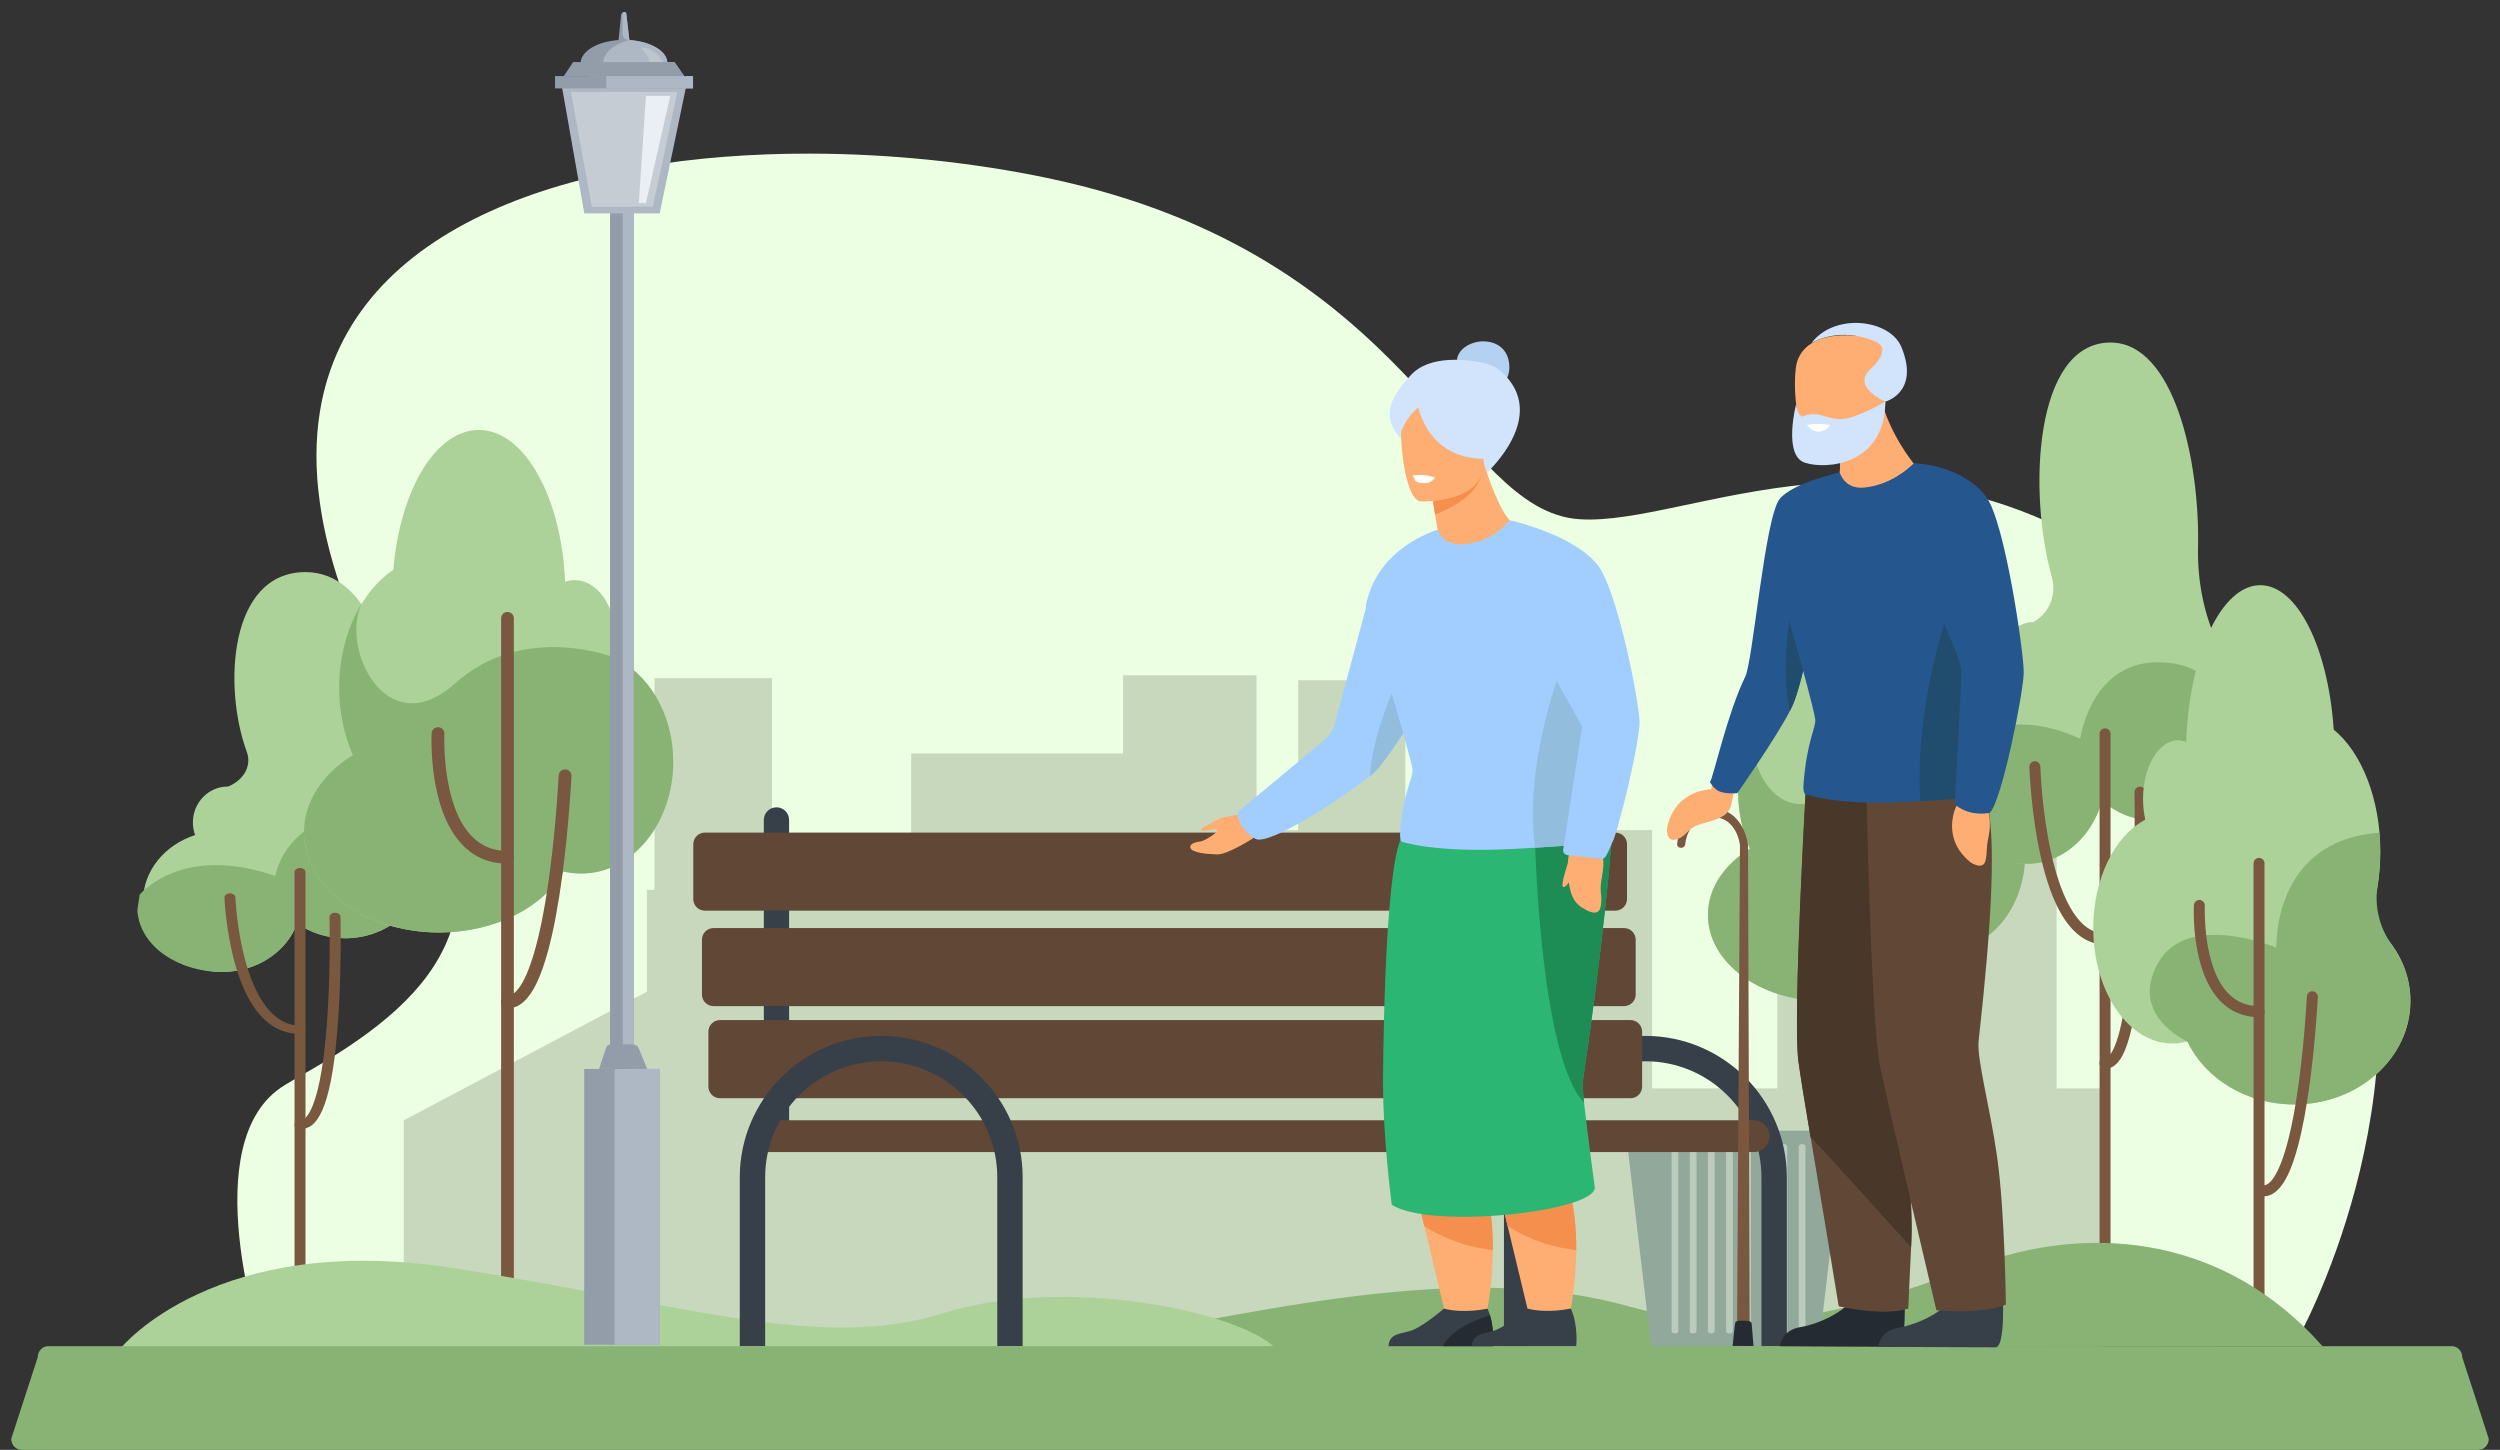 <?xml version="1.0" encoding="utf-8"?>
<svg xmlns="http://www.w3.org/2000/svg" id="Layer_1" style="enable-background:new 0 0 2828.2 1640.2;" version="1.1" viewBox="0 0 2828.2 1640.2" x="0px" y="0px">
<rect x="0" y="0" width="2828.2" height="1640.2" fill="#333333" stroke="none"/>
<style type="text/css">
	.st0{fill:#EDFFE3;}
	.st1{fill:#C7D8BC;}
	.st2{fill:#ACD29A;}
	.st3{fill:#88B374;}
	.st4{fill:#7A573F;}
	.st5{fill:#939DAA;}
	.st6{fill:#ADB8C4;}
	.st7{fill:#C5CCD3;}
	.st8{fill:#BCC5CE;}
	.st9{fill:#E9EFF4;}
	.st10{fill:#92A89B;}
	.st11{fill:#BCCCBC;}
	.st12{fill:#373F49;}
	.st13{fill:#604736;}
	.st14{fill:#FFAE73;}
	.st15{fill:#A1CEFF;}
	.st16{fill:#92BDDD;}
	.st17{fill:#F48F4E;}
	.st18{fill:#242B33;}
	.st19{fill:#2BB673;}
	.st20{fill:#1E8C55;}
	.st21{fill:#B5D1F1;}
	.st22{fill:#D1E4FC;}
	.st23{fill:#FFFFFF;}
	.st24{fill:#25578E;}
	.st25{fill:#204C6D;}
	.st26{fill:#49372A;}
</style>
<path class="st0" d="M297.4,1524.7l576.3-0.9l39-0.1l1266.9-4.1l417.9-1.4c0,0,158-278,63.8-557.9c-9.3-27.6-21-55.3-35.6-82.6&#xD;&#xA;	c-9.7-18.2-20.7-36.3-33-54.3c-1.3-1.8-2.5-3.7-3.8-5.5c-17.7-25.1-38.2-49.8-61.7-73.9c-179.3-183.8-344.7-208.8-480.3-196.3&#xD;&#xA;	c-108.3,10-197.6,43.8-260,39.7c-140.7-9.2-185.8-298.6-602-386c-83-17.4-176.3-27.5-269.3-27.6c-260.2-0.3-519.6,77.6-553.8,292.6&#xD;&#xA;	c-4.9,31-5.2,64.9,0,101.8c3.6,26.1,9.9,53.7,19.1,82.8c17.1,54.1,44.2,113.7,82.9,179.1c123.5,208.7,22.5,304-123.5,386.8&#xD;&#xA;	c-6,3.4-12,6.9-17.9,10.5C218,1290.2,297.4,1524.7,297.4,1524.7z"/>
<polygon class="st1" points="731.8,1121.9 731.8,1006.7 740.4,1006.7 740.4,767.2 873.3,767.2 873.3,1006.7 1030.8,1006.7 &#xD;&#xA;	1030.8,852.4 1270.5,852.4 1270.5,763.9 1421.5,763.9 1421.5,939.1 1468.6,939.1 1468.6,769.6 1589.8,769.6 1589.8,939.1 &#xD;&#xA;	1869,939.1 1869,1231.3 2010.7,1231.3 2010.7,1033.7 2142.9,1033.7 2142.9,1231.3 2181.1,1231.3 2181.1,819.9 2326.6,819.9 &#xD;&#xA;	2326.6,1231.3 2378.9,1231.3 2378.9,1523.2 2326.6,1523.2 2181.1,1523.2 1869,1523.2 1849.9,1523.2 1589.8,1523.2 1468.6,1523.2 &#xD;&#xA;	1263.3,1523.2 1263.3,1521.7 1150.3,1521.7 1030.8,1521.7 873.3,1521.7 806.9,1521.7 740.4,1521.7 731.8,1521.7 456.8,1521.7 &#xD;&#xA;	456.8,1267.4"/>
<g>
	<path class="st2" d="M470.8,915c-18.5-27.8-27.1-58.8-26.2-90c2.2-74.7-27.1-177.8-99-177.8c-86.6,0-93.4,130.1-66.4,203.4&#xD;&#xA;		c5.4,14.5-2.1,30.2-18.8,38.2c-1.3,0.6-2.2,1-2.7,1c-21.8,0-39.5,18.2-39.5,40.6c0,5,0.9,9.8,2.5,14.3&#xD;&#xA;		c-34.4,11.1-58.9,40.5-58.9,75c0,44.1,40,79.8,89.4,79.8c39.6,0,73.2-23,84.9-54.8c15.5,10.5,34.2,16.7,54.4,16.7&#xD;&#xA;		c53,0,96-42.3,96-94.6C486.5,947.7,480.7,929.9,470.8,915z"/>
	<path class="st3" d="M414.3,925.4c-89.6-9.3-103,65.6-103,65.6C205.2,954,158,1012.1,158,1012.1l-2.6,17.4&#xD;&#xA;		c2.4,42.2,48,70.1,95.8,70.1c39.6,0,73.2-23,84.9-54.8c15.5,10.5,34.2,16.7,54.4,16.7c31.9,0,60.1-15.3,77.5-38.8&#xD;&#xA;		C468.6,1021.1,503.2,934.6,414.3,925.4z"/>
	<path class="st4" d="M339.9,1502.4c-3.4,0-6.7,1.7-6.7-1V986.7c0-2.6,2.8-4.8,6.2-4.8c3.4,0,6.2,2.1,6.2,4.8v514.7&#xD;&#xA;		C345.6,1504.1,343.3,1502.4,339.9,1502.4z"/>
	<path class="st4" d="M339.4,1169.6c-19.1,0-35.5-8.6-48.8-25.7c-10-12.8-18.2-30.6-24.5-52.8c-10.6-37.4-12.2-75.2-12.2-75.6&#xD;&#xA;		c-0.1-2.6,2.6-4.8,6-4.9c3.4-0.1,6.3,2,6.4,4.6c0,0.4,1.5,37.5,11.9,74c9.2,32.3,27.3,70.9,61.2,70.9c3.4,0,6.2,2.1,6.2,4.8&#xD;&#xA;		S342.8,1169.6,339.4,1169.6z"/>
	<path class="st4" d="M340,1277.3c-0.3,0-0.7,0-1,0c-3.4-0.2-6-2.4-5.8-5c0.2-2.6,3.2-4.6,6.6-4.5c0.8,0,2.1-0.1,3.9-1.5&#xD;&#xA;		c7.7-5.7,21.5-29.2,27.1-122.9c3.2-54,2-105.5,2-106c-0.1-2.6,2.7-4.8,6.1-4.8c3.4-0.1,6.2,2,6.3,4.7c0,0.5,1.2,52.3-2,106.6&#xD;&#xA;		c-1.9,32-4.9,58.6-9,79.2c-5.4,26.9-12.5,43.3-21.9,50.2C347.8,1276.5,343.3,1277.3,340,1277.3z"/>
</g>
<g>
	<path class="st2" d="M2232.1,864.6c1.6-6,2.5-12.6,2.5-19.4c0-30.5-17.7-55.3-39.5-55.3c-3.2,0-6.3,0.5-9.3,1.5&#xD;&#xA;		c-3.5-82.6-39.7-147.5-83.8-147.5c-42,0-76.8,58.9-83.1,135.8c-31.2,21.2-52.7,64.7-52.7,114.8c0,23.9,4.9,46.3,13.4,65.5&#xD;&#xA;		c-29,17.9-47.5,44.8-47.5,74.9c0,53.8,58.8,97.4,131.3,97.4c54.3,0,100.9-24.4,120.9-59.3c5.6,1.3,11.3,2,17.2,2&#xD;&#xA;		c49.4,0,89.4-48.6,89.4-108.5C2291,919.7,2266.4,879.8,2232.1,864.6z"/>
	<path class="st3" d="M2232.1,864.6c0,0-87-33.9-153.2,25.8c-66.3,59.7-112.4-34.4-90.3-78.1c-13.9,22.3-22.3,51-22.3,82.4&#xD;&#xA;		c0,23.9,4.9,46.3,13.4,65.5c-29,17.9-47.5,44.8-47.5,74.9c0,53.8,58.8,97.4,131.3,97.4c54.3,0,100.9-24.4,120.9-59.3&#xD;&#xA;		c5.6,1.3,11.3,2,17.2,2c49.4,0,89.4-48.6,89.4-108.5C2291,919.7,2266.4,879.8,2232.1,864.6z"/>
	<path class="st4" d="M2129.8,1502.5c-3.4,0-6.2-0.9-6.2-4.3V827.1c0-3.4,2.8-6.2,6.2-6.2s6.2,2.8,6.2,6.2v671.1&#xD;&#xA;		C2136,1501.5,2133.3,1502.5,2129.8,1502.5z"/>
	<path class="st4" d="M2129.8,1065.4c-17.6,0-32.4-6.3-44.2-18.6c-32.8-34.5-29.7-105.1-29.5-108.1c0.2-3.4,3.1-6.1,6.5-5.9&#xD;&#xA;		c3.4,0.2,6,3.1,5.9,6.5l0,0c0,0.7-3,68.3,26.2,99c9.4,9.9,21,14.7,35.2,14.7c3.4,0,6.2,2.8,6.2,6.2&#xD;&#xA;		C2136,1062.6,2133.3,1065.4,2129.8,1065.4z"/>
	<path class="st4" d="M2130.7,1205.9c-0.4,0-0.8,0-1.2,0c-3.4-0.2-6-3.1-5.8-6.6c0.2-3.4,3.1-6,6.6-5.8c2.4,0.1,4.7-0.9,7.2-3.1&#xD;&#xA;		c7.7-6.9,22.2-31,33.5-115.6c6.5-48.9,8.8-94.5,8.8-95c0.2-3.4,3.1-6.1,6.5-5.9c3.4,0.2,6.1,3.1,5.9,6.5c0,0.5-2.3,46.6-8.9,96&#xD;&#xA;		c-3.9,29.1-8.5,53.8-13.7,73.2c-6.8,25.5-14.6,41.8-23.8,50C2141.1,1203.8,2136,1205.9,2130.7,1205.9z"/>
</g>
<g>
	<path class="st2" d="M693.1,743.2c1.9-7,2.9-14.7,2.9-22.6c0-35.5-20.6-64.3-45.9-64.3c-3.7,0-7.3,0.6-10.8,1.8&#xD;&#xA;		c-4.1-96.2-46.2-171.7-97.6-171.7c-48.9,0-89.4,68.6-96.7,158.1c-36.4,24.7-61.3,75.3-61.3,133.6c0,27.8,5.7,53.9,15.5,76.2&#xD;&#xA;		c-33.8,20.8-55.3,52.2-55.3,87.2c0,62.6,68.5,113.4,152.9,113.4c63.2,0,117.5-28.4,140.7-69c6.5,1.5,13.2,2.3,20,2.3&#xD;&#xA;		c57.5,0,104.1-56.6,104.1-126.3C761.7,807.4,733.1,760.8,693.1,743.2z"/>
	<path class="st3" d="M693.1,743.2c0,0-101.2-39.4-178.4,30c-77.2,69.4-130.8-40.1-105.1-91c-16.2,26-25.9,59.4-25.9,95.9&#xD;&#xA;		c0,27.8,5.7,53.9,15.5,76.2c-33.8,20.8-55.3,52.2-55.3,87.2c0,62.6,68.5,113.4,152.9,113.4c63.2,0,117.5-28.4,140.7-69&#xD;&#xA;		c6.5,1.5,13.2,2.3,20,2.3c57.5,0,104.1-56.6,104.1-126.3C761.7,807.4,733.1,760.8,693.1,743.2z"/>
	<path class="st4" d="M574.1,1485.8c-4,0-7.2-1.1-7.2-5V699.5c0-4,3.2-7.2,7.2-7.2s7.2,3.2,7.2,7.2v781.2&#xD;&#xA;		C581.3,1484.7,578.1,1485.8,574.1,1485.8z"/>
	<path class="st4" d="M574.1,977c-20.5,0-37.8-7.3-51.4-21.7c-38.2-40.2-34.6-122.4-34.4-125.8c0.2-4,3.6-7,7.6-6.8&#xD;&#xA;		c4,0.2,7,3.6,6.8,7.6l0,0c0,0.8-3.5,79.5,30.5,115.2c11,11.5,24.4,17.2,41,17.2c4,0,7.2,3.2,7.2,7.2S578.1,977,574.1,977z"/>
	<path class="st4" d="M575.1,1140.5c-0.5,0-1,0-1.5,0c-4-0.2-7-3.7-6.8-7.6c0.2-4,3.7-7,7.6-6.8c2.8,0.2,5.5-1,8.4-3.6&#xD;&#xA;		c8.9-8,25.8-36.1,39-134.6c7.6-56.9,10.2-110.1,10.2-110.6c0.2-4,3.6-7.1,7.6-6.9c4,0.2,7,3.6,6.9,7.6c0,0.5-2.7,54.3-10.3,111.8&#xD;&#xA;		c-4.5,33.9-9.9,62.6-16,85.2c-8,29.6-17,48.7-27.7,58.2C587.1,1138.1,581.3,1140.5,575.1,1140.5z"/>
</g>
<g>
	<path class="st2" d="M2512.8,736.6c-18.5-36.2-27.1-76.7-26.2-117.4c2.2-97.4-27.1-231.7-99-231.7c-86.6,0-93.4,169.7-66.4,265.2&#xD;&#xA;		c5.4,19-2.1,39.4-18.8,49.8c-1.3,0.8-2.2,1.3-2.7,1.3c-21.8,0-39.5,23.7-39.5,53c0,6.6,0.9,12.8,2.5,18.6&#xD;&#xA;		c-34.4,14.5-58.9,52.8-58.9,97.8c0,57.5,40,104,89.4,104c39.6,0,73.2-30,84.9-71.5c15.5,13.7,34.2,21.7,54.4,21.7&#xD;&#xA;		c53,0,96-55.2,96-123.3C2528.4,779.2,2522.7,756,2512.8,736.6z"/>
	<path class="st3" d="M2456.3,750.2c-89.6-12.1-103,85.5-103,85.5c-106.2-48.3-153.3,27.5-153.3,27.5l-2.6,22.7&#xD;&#xA;		c2.4,55,48,91.3,95.8,91.3c39.6,0,73.2-30,84.9-71.5c15.5,13.7,34.2,21.7,54.4,21.7c31.9,0,60.1-19.9,77.5-50.6&#xD;&#xA;		C2510.6,874.9,2545.2,762.2,2456.3,750.2z"/>
	<path class="st4" d="M2381.9,1502.5c-3.4,0-6.7,2.2-6.7-1.2V830.2c0-3.4,2.8-6.2,6.2-6.2c3.4,0,6.2,2.8,6.2,6.2v671.1&#xD;&#xA;		C2387.5,1504.6,2385.3,1502.5,2381.9,1502.5z"/>
	<path class="st4" d="M2381.3,1068.5c-19.1,0-35.5-11.3-48.8-33.5c-10-16.7-18.2-39.9-24.5-68.8c-10.6-48.7-12.2-98.1-12.2-98.6&#xD;&#xA;		c-0.1-3.4,2.6-6.3,6-6.4c3.4-0.1,6.3,2.6,6.4,6c0,0.5,1.5,48.8,11.9,96.4c9.2,42.2,27.3,92.4,61.2,92.4c3.4,0,6.2,2.8,6.2,6.2&#xD;&#xA;		C2387.5,1065.7,2384.8,1068.5,2381.3,1068.5z"/>
	<path class="st4" d="M2381.9,1209c-0.3,0-0.7,0-1,0c-3.4-0.2-6-3.1-5.8-6.6c0.2-3.4,3.2-6,6.6-5.8c0.8,0,2.1-0.1,3.9-1.9&#xD;&#xA;		c7.7-7.4,21.5-38.1,27.1-160.3c3.2-70.4,2-137.5,2-138.2c-0.1-3.4,2.7-6.2,6.1-6.3c3.4-0.1,6.2,2.7,6.3,6.1c0,0.7,1.2,68.2-2,139&#xD;&#xA;		c-1.9,41.7-4.9,76.4-9,103.2c-5.4,35.1-12.5,56.5-21.9,65.4C2389.7,1208,2385.2,1209,2381.9,1209z"/>
</g>
<g>
	<g>
		<path class="st2" d="M2426.9,927.3c-1.6-7.3-2.5-15.1-2.5-23.4c0-36.7,17.7-66.4,39.5-66.4c3.2,0,6.3,0.7,9.3,1.9&#xD;&#xA;			c3.5-99.3,39.7-177.4,83.8-177.4c42,0,76.8,70.8,83.1,163.4c31.2,25.5,52.7,77.8,52.7,138.1c0,28.8-4.9,55.7-13.4,78.7&#xD;&#xA;			c29,21.5,47.5,53.9,47.5,90.1c0,64.7-58.8,117.1-131.3,117.1c-54.3,0-100.9-29.4-120.9-71.3c-5.6,1.6-11.3,2.4-17.2,2.4&#xD;&#xA;			c-49.4,0-89.4-58.4-89.4-130.5C2368,993.6,2392.5,945.5,2426.9,927.3z"/>
		<path class="st3" d="M2705.8,1068.8c-14.1-19.4-19.8-43.5-16.1-67.2c1.9-12.2,2.9-25,2.9-38.2c0-7.2-0.3-14.4-0.9-21.3&#xD;&#xA;			c-121.3,8.3-116.5,130-116.5,130s-100.4-42.3-133.8,17.3c-33.5,59.5,33.1,88.8,33.1,88.8c20,41.9,66.6,71.3,120.9,71.3&#xD;&#xA;			c72.5,0,131.3-52.4,131.3-117.1C2726.8,1108.9,2719.1,1087.1,2705.8,1068.8z"/>
		<path class="st4" d="M2555.6,1501.5c-3.4,0-6.2,0-6.2-3.4V976.7c0-3.4,2.8-6.2,6.2-6.2c3.4,0,6.2,2.8,6.2,6.2v521.4&#xD;&#xA;			C2561.8,1501.5,2559.1,1501.5,2555.6,1501.5z"/>
		<path class="st4" d="M2555.6,1150.7c-17.6,0-32.4-6.3-44.2-18.6c-32.8-34.5-29.7-105.1-29.5-108.1c0.2-3.4,3.1-6.1,6.5-5.9&#xD;&#xA;			c3.4,0.2,6,3.1,5.9,6.5c0,0.7-3,68.3,26.2,98.9c9.4,9.9,21,14.7,35.2,14.7c3.4,0,6.2,2.8,6.2,6.2&#xD;&#xA;			C2561.8,1148,2559.1,1150.7,2555.6,1150.7z"/>
		<path class="st4" d="M2560.6,1353.4c-0.4,0-0.8,0-1.2,0c-3.4-0.2-6-3.1-5.8-6.6c0.2-3.4,3.2-6,6.6-5.8c2.4,0.1,4.7-0.9,7.2-3.1&#xD;&#xA;			c7.7-6.9,22.2-31,33.5-115.6c6.5-48.9,8.8-94.5,8.8-95c0.2-3.4,3.1-6.1,6.5-5.9c3.4,0.2,6.1,3.1,5.9,6.5c0,0.5-2.3,46.6-8.9,96&#xD;&#xA;			c-3.9,29.1-8.5,53.8-13.7,73.2c-6.8,25.5-14.6,41.8-23.8,50C2571,1351.3,2565.9,1353.4,2560.6,1353.4z"/>
	</g>
</g>
<g>
	<path class="st3" d="M2245.8,1427.6c-81.3,27.6-230.9,98.5-402.7,50.4c-171.8-48.2-375.3-6.2-631,45.9c-1.2,0.3-2.5,0.5-3.8,0.7&#xD;&#xA;		l1419.1-1.7C2518.4,1399.7,2370.8,1385.1,2245.8,1427.6z"/>
</g>
<path class="st2" d="M1067.3,1485.5c-139.6,43.5-286.3-9-554.8-51c-268.5-42-375.6,90.3-375.6,90.3l1305.5-0.1&#xD;&#xA;	C1401.9,1484.2,1206.9,1442,1067.3,1485.5z"/>
<g>
	<g>
		<path class="st5" d="M699,53.7h13.9l-0.1-1.1l-4.2-36.9c-0.1-1.2-1.1-2.1-2.3-2.1c-0.2,0-0.3,0-0.4,0c-0.8,0.1-1.5,0.4-2.1,0.9&#xD;&#xA;			c-0.7,0.6-1.1,1.4-1.2,2.4L699,53.7z"/>
		<path class="st6" d="M711.5,45.3l0.5,0l-3.5-29.7c-0.1-1.2-1.1-2.1-2.3-2.1c-0.2,0-0.3,0-0.4,0c-0.1,0.1-0.3,0.2-0.4,0.3&#xD;&#xA;			c-0.6,0.7-1,1.5-1,2.5l-0.2,21.3C704.2,41.9,707.4,45.2,711.5,45.3z"/>
		<rect class="st5" height="1179.4" width="26.8" x="690.1" y="218.1"/>
		<rect class="st6" height="1179.4" width="12.4" x="704.5" y="218.1"/>
		<rect class="st5" height="312" width="85.3" x="660.9" y="1209.3"/>
		<rect class="st6" height="312" width="50.9" x="695.3" y="1209.3"/>
		<path class="st5" d="M656.9,71.5c0,14.6,22,26.4,49,26.4c2.1,0,4.1-0.1,6.1-0.2C736.2,96.1,755,85,755,71.5&#xD;&#xA;			c0-13.5-18.7-24.6-42.9-26.2c-2-0.1-4-0.2-6.1-0.2C678.8,45.1,656.9,56.9,656.9,71.5z"/>
		<polygon class="st6" points="661,241.4 746.3,241.4 776.4,97 635.5,97"/>
		<rect class="st5" height="13.9" width="156.1" x="627.9" y="86.1"/>
		<path class="st5" d="M732.2,1209.3h-54.5l8-24.1c0.7-2.1,2.7-3.6,5-3.6h25.5c2.8,0,5.3,1.7,6.3,4.2L732.2,1209.3z"/>
		<path class="st6" d="M682,70.2h0.4c0.8-11.2,12.8-20.7,29.7-24.9c23.4,1.6,41.8,12,42.9,24.9h8L774,86.1h10v13.9h-98.1V86.1h-14.5&#xD;&#xA;			L682,70.2z"/>
		<polygon class="st7" points="766.3,104 645.9,104 669.5,233.8 738.6,233.8"/>
		<path class="st8" d="M751.7,73.1c0,0-9.2-20-27.3-19.4c0,0,11.5,10.2,10.5,19.4C733.9,82.2,751.7,73.1,751.7,73.1z"/>
		<polygon class="st5" points="637.8,86.1 774,86.1 762.9,70.2 648.4,70.2"/>
		<polygon class="st9" points="758.3,108.5 730.7,108.5 722.7,229.7 730.7,229.7"/>
	</g>
	<g>
		<polygon class="st10" points="1867.8,1522.9 2057.8,1522.9 2086.5,1279.1 1839.1,1279.1"/>
		<path class="st11" d="M2038.7,1508.5L2038.7,1508.5c2.1,0,3.8-1.2,3.8-2.6v-209c0-1.4-1.7-2.6-3.8-2.6l0,0c-2.1,0-3.8,1.2-3.8,2.6&#xD;&#xA;			v209C2034.8,1507.4,2036.5,1508.5,2038.7,1508.5z"/>
		<path class="st11" d="M2018.1,1508.5L2018.1,1508.5c2.1,0,3.8-1.2,3.8-2.6v-209c0-1.4-1.7-2.6-3.8-2.6l0,0c-2.1,0-3.8,1.2-3.8,2.6&#xD;&#xA;			v209C2014.3,1507.4,2016,1508.5,2018.1,1508.5z"/>
		<path class="st11" d="M1997.6,1508.5L1997.6,1508.5c2.1,0,3.8-1.2,3.8-2.6v-209c0-1.4-1.7-2.6-3.8-2.6l0,0c-2.1,0-3.8,1.2-3.8,2.6&#xD;&#xA;			v209C1993.7,1507.4,1995.4,1508.5,1997.6,1508.5z"/>
		<path class="st11" d="M1977,1508.5L1977,1508.5c2.1,0,3.8-1.2,3.8-2.6v-209c0-1.4-1.7-2.6-3.8-2.6l0,0c-2.1,0-3.8,1.2-3.8,2.6v209&#xD;&#xA;			C1973.2,1507.4,1974.9,1508.5,1977,1508.5z"/>
		<path class="st11" d="M1956.5,1508.5L1956.5,1508.5c2.1,0,3.8-1.2,3.8-2.6v-209c0-1.4-1.7-2.6-3.8-2.6l0,0c-2.1,0-3.8,1.2-3.8,2.6&#xD;&#xA;			v209C1952.6,1507.4,1954.3,1508.5,1956.5,1508.5z"/>
		<path class="st11" d="M1935.9,1508.5L1935.9,1508.5c2.1,0,3.8-1.2,3.8-2.6v-209c0-1.4-1.7-2.6-3.8-2.6l0,0c-2.1,0-3.8,1.2-3.8,2.6&#xD;&#xA;			v209C1932.1,1507.4,1933.8,1508.5,1935.9,1508.5z"/>
		<path class="st11" d="M1915.4,1508.5L1915.4,1508.5c2.1,0,3.8-1.2,3.8-2.6v-209c0-1.4-1.7-2.6-3.8-2.6l0,0c-2.1,0-3.8,1.2-3.8,2.6&#xD;&#xA;			v209C1911.5,1507.4,1913.2,1508.5,1915.4,1508.5z"/>
		<path class="st11" d="M1894.8,1508.5L1894.8,1508.5c2.1,0,3.8-1.2,3.8-2.6v-209c0-1.4-1.7-2.6-3.8-2.6l0,0c-2.1,0-3.8,1.2-3.8,2.6&#xD;&#xA;			v209C1891,1507.4,1892.7,1508.5,1894.8,1508.5z"/>
	</g>
	<g>
		<path class="st12" d="M1701.4,1522.9h28.7v-191c0-72.4,58.9-131.3,131.3-131.3c72.4,0,131.3,58.9,131.3,131.3v191h28.7v-191&#xD;&#xA;			c0-88.2-71.8-160-160-160c-88.2,0-160,71.8-160,160V1522.9z"/>
		<path class="st12" d="M878.4,1299.7c7.9,0,14.3-6.4,14.3-14.3V927.6c0-7.9-6.4-14.3-14.3-14.3c-7.9,0-14.3,6.4-14.3,14.3v357.8&#xD;&#xA;			C864.1,1293.3,870.5,1299.7,878.4,1299.7z"/>
		<path class="st12" d="M1762.1,1299.7c7.9,0,14.3-6.4,14.3-14.3V927.6c0-7.9-6.4-14.3-14.3-14.3c-7.9,0-14.3,6.4-14.3,14.3v357.8&#xD;&#xA;			C1747.8,1293.3,1754.2,1299.7,1762.1,1299.7z"/>
		<path class="st13" d="M814.5,1242.4h1030.1c7.2,0,13.1-5.9,13.1-13.1v-62.2c0-7.2-5.9-13.1-13.1-13.1H814.5&#xD;&#xA;			c-7.2,0-13.1,5.9-13.1,13.1v62.2C801.4,1236.5,807.3,1242.4,814.5,1242.4z"/>
		<path class="st13" d="M852,1303.3h1131.9c9.9,0,18-8,18-18l0,0c0-9.9-8-18-18-18H852V1303.3z"/>
		<path class="st13" d="M807.2,1138.2h1030.1c7.2,0,13.1-5.9,13.1-13.1V1063c0-7.2-5.9-13.1-13.1-13.1H807.2&#xD;&#xA;			c-7.2,0-13.1,5.9-13.1,13.1v62.2C794.1,1132.3,800,1138.2,807.2,1138.2z"/>
		<path class="st13" d="M797.4,1030.2h1030.1c7.2,0,13.1-5.9,13.1-13.1V955c0-7.2-5.9-13.1-13.1-13.1H797.4&#xD;&#xA;			c-7.2,0-13.1,5.9-13.1,13.1v62.2C784.3,1024.4,790.2,1030.2,797.4,1030.2z"/>
		<path class="st12" d="M836.9,1522.9h28.7v-191c0-72.4,58.9-131.3,131.3-131.3s131.3,58.9,131.3,131.3v191h28.7v-191&#xD;&#xA;			c0-88.2-71.8-160-160-160c-88.2,0-160,71.8-160,160V1522.9z"/>
	</g>
</g>
<path class="st3" d="M2773.8,1522.9H54.4c-6.4,0-11.7,5.6-11.7,12.5l-30,92.3c0,6.9,5.3,12.5,11.7,12.5h2779.4&#xD;&#xA;	c6.4,0,11.7-5.6,11.7-12.5l-30-92.3C2785.5,1528.5,2780.2,1522.9,2773.8,1522.9z"/>
<g>
	<g>
		<path class="st14" d="M1407.4,921c0,0-23,1.6-32.4,7.4c-9.4,5.8-17.9,8-16.2,10.7c1.7,2.7,18.1-3,18.4,0&#xD;&#xA;			c0.3,3-14.5,12.1-18.6,12.7c-4.1,0.7-13.5,2-11.9,7.4c1.7,5.4,17.6,7,30.2,7.4c12.7,0.3,43.5-20.1,43.5-20.1L1407.4,921z"/>
		<path class="st15" d="M1424.1,949.9c23.3,0,100.2-51.4,126-72.1c2.8-2.2,5-4.1,6.4-5.6c9.6-9.8,42.9-58.2,66.4-101.4&#xD;&#xA;			c13.6-24.8,24-47.9,24.8-60.9c2.9-46.2-21.4-110.7-21.4-110.7c-71.8,25-79.4,82.4-79.4,82.4l-36.8,137c-2,7.3-6.1,13.8-11.9,18.6&#xD;&#xA;			l-97.3,80.9C1397.6,932,1416.4,949.9,1424.1,949.9z"/>
		<path class="st16" d="M1550.1,877.7c2.8-2.2,5-4.1,6.4-5.6c9.6-9.8,42.9-58.2,66.4-101.4c3.1-26.1,1-50.5-9.8-67.6&#xD;&#xA;			C1613.2,703.2,1552.1,810.6,1550.1,877.7z"/>
		<path class="st14" d="M1591.5,1304.8l12.2,50.9l7.6,31.5l25.2,104.9c0,0,21.5,6.6,43.9,0c0,0,8.3-34.7,8.5-78&#xD;&#xA;			c0.1-22.7-1.9-47.7-8.6-71.3c-2.7-9.6-6.1-19-10.5-27.9C1634.4,1242.5,1591.5,1304.8,1591.5,1304.8z"/>
		<path class="st12" d="M1570.7,1522.9h118.2c0,0,1.9-17.9-3.3-35c-0.8-2.5-1.7-5.1-2.8-7.5c0,0-26.4,6-49.2,0&#xD;&#xA;			c0,0-21.4,18.2-34.3,23.8C1586.3,1509.8,1572,1506.7,1570.7,1522.9z"/>
		<path class="st17" d="M1603.7,1355.7l7.6,31.5c12.9,8.2,40.6,23.1,77.6,26.9c0.1-22.7-1.9-47.7-8.6-71.3&#xD;&#xA;			c-10.9-5.5-21.9-8.4-31.4-6.8C1625.5,1340.2,1611.6,1348.8,1603.7,1355.7z"/>
		<path class="st18" d="M1632.1,1522.9h56.8c0,0,1.9-17.9-3.3-35C1671.3,1492.3,1642.3,1503.4,1632.1,1522.9z"/>
		<path class="st14" d="M1685.8,1304.8l12.2,50.9l7.6,31.5l25.2,104.9c0,0,21.5,6.6,43.9,0c0,0,8.3-34.7,8.5-78&#xD;&#xA;			c0.1-22.7-1.9-47.7-8.6-71.3c-2.7-9.6-6.1-19-10.5-27.9C1728.6,1242.5,1685.8,1304.8,1685.8,1304.8z"/>
		<path class="st12" d="M1777,1480.3c0,0-26.4,6-49.2,0c0,0-21.4,18.2-34.3,23.8c-12.9,5.6-27.2,2.6-28.6,18.7h118.2&#xD;&#xA;			C1783.2,1522.9,1785.7,1499.3,1777,1480.3z"/>
		<path class="st17" d="M1698,1355.7l7.6,31.5c12.9,8.2,40.6,23.1,77.6,26.9c0.1-22.7-1.9-47.7-8.6-71.3&#xD;&#xA;			c-10.9-5.5-21.9-8.4-31.4-6.8C1719.8,1340.2,1705.8,1348.8,1698,1355.7z"/>
		<path class="st19" d="M1574.5,1363c44.2,28,228.2,8,229.7-19.2c0,0-9.1-68-12.2-96.5c-1.3-11.8-1.9-21.3-1.1-26.2&#xD;&#xA;			c19.1-126.6,35.2-275.8,33.3-304.3c-0.3-4-0.5-6.1-0.5-6.1s-13.8-1.2-34.8-2c-61.1-2.4-182.9-2-203.2,37.9&#xD;&#xA;			c-20.6,40.7-21.1,277-21.1,277C1564.5,1288.6,1574.5,1363,1574.5,1363z"/>
		<path class="st20" d="M1792,1247.3c-1.3-11.8-1.9-21.3-1.1-26.2c19.1-126.6,35.2-275.8,33.3-304.3c-0.3-4-0.5-6.1-0.5-6.1&#xD;&#xA;			s-13.8-1.2-34.8-2c-31.6,18.6-52.1,50.3-52.1,50.3S1743,1196,1792,1247.3z"/>
		<path class="st21" d="M1707.5,415.7c0-16.5-9.5-28.4-27.7-29.5c-13.4-0.8-31.9,7.3-31.9,23.8s13.4,35.6,29.8,35.6&#xD;&#xA;			C1694.1,445.5,1707.5,432.2,1707.5,415.7z"/>
		<path class="st22" d="M1682,534.8c0,0,71.7-64.6,16.5-114.2c-5.3-4.8-11.9-8.1-18.9-9.7c-19.3-4.2-62.2-10.1-83.9,13.8&#xD;&#xA;			c-23.4,25.8-32.6,45.4-13.1,69C1602.2,517.3,1682,534.8,1682,534.8z"/>
		<path class="st14" d="M1775.7,962.4c0,0-3.2,12.4-1.9,27.2c1.8,20.8,5.6,32.2,19.1,38.9c0,0,15.6,10.6,18-3.2&#xD;&#xA;			c2.4-13.8-2.3-14.3,1.4-33.7c3.8-19.4,0.9-34.2-10.2-42.9L1775.7,962.4z"/>
		<path class="st14" d="M1617.4,534.1c0,0,1,10.6,2.8,25c0.9,7,1.9,15,3.2,23c0.9,5.7,1.9,11.5,3,17.1l24.4,82.5l57.4-92.8&#xD;&#xA;			c0,0-13.5-11.2-31.7-71.6c-0.2-0.6-0.3-1-0.3-1L1617.4,534.1z"/>
		<path class="st15" d="M1584,941.1c-0.7,9.3,1.6,11,1.6,11s35.3,12.8,124,8.4c9.6-0.5,18.6-1,27.1-1.5c57.2-3.4,87.7-6.9,87.7-6.9&#xD;&#xA;			s46.8-108.1-41.1-241.2c-9.9-15.1-21.6-30.4-35.3-46c-14.2-16.2-17.4-38-22.8-58.7c-1.5-5.9,2.9-7.2,0.7-12.8c0,0-16-4.5-17.7-4.5&#xD;&#xA;			c-9.1,8-21.1,23.6-51,26.7c-20.2,2.1-28.1-9.3-30.9-16.1c-7.7,2.8-15.7,7.6-22.2,10.7c-54.1,26-59,76.3-59,76.3&#xD;&#xA;			s49.7,163.3,52.8,183.7C1599.2,879.3,1587.8,893.4,1584,941.1z"/>
		<path class="st17" d="M1620.2,559.1c0.9,7,1.9,15,3.2,23c62.7-24.4,54.7-58.5,53-64.8c-0.2-0.6-0.3-1-0.3-1&#xD;&#xA;			S1644,539.1,1620.2,559.1z"/>
		<g>
			<path class="st14" d="M1607.2,567.3c0,0,70.2,2.3,70.9-41.5c0.7-43.7,10.3-72.9-34.5-76.1c-44.8-3.3-53.7,13.2-57.5,27.8&#xD;&#xA;				C1582.2,492,1588.9,565.6,1607.2,567.3z"/>
		</g>
		<path class="st22" d="M1601,443.1c0,0,4.4,83.3,89.9,75.5C1691,518.6,1689.1,407.2,1601,443.1z"/>
		<path class="st22" d="M1617.4,450.4c0,0-25.4,15.5-33.2,40.3C1584.2,490.7,1555.9,451.3,1617.4,450.4z"/>
		<path class="st16" d="M1736.6,959c57.2-3.4,87.7-6.9,87.7-6.9s46.8-108.1-41.1-241.2C1765.4,752.4,1723.4,863.3,1736.6,959z"/>
		<path class="st15" d="M1708.2,588.9c0,0,67.9,13.9,98.1,48.9c23.2,26.8,48.5,158,48.5,179.7c0,20.7-23.8,130.8-38.7,151.9&#xD;&#xA;			c-1,1.5-2.8,2.3-4.5,2.1l-38.2-4.1c-3.2-0.3-5.5-3.3-5-6.4l21.5-139.2l-75.4-133.7C1714.5,688.1,1670.1,635.4,1708.2,588.9z"/>
		<path class="st14" d="M1775.4,971.5c0,0-10.1,28.9-7.4,31.6c2.7,2.7,9.7-9,9.7-9L1775.4,971.5z"/>
	</g>
	<path class="st23" d="M1598.4,537.8c0,0,2.1,7.2,5.4,7.8c3.4,0.7,8.7,1.8,13.4,0c4.7-1.8,6-5.6,6-5.6S1612.7,536,1598.4,537.8z"/>
</g>
<g>
	<g>
		<path class="st4" d="M1979.4,1522.7l-1.9-566.7c0,0-4.3-40.8-39.9-41.1c-38-0.2-40.4,40.6-40.4,40.6s0.5,3.5,4.4,3.6&#xD;&#xA;			c4.1,0,4.8-3.5,4.8-3.5s1.9-31.5,31.2-31.3c27.4,0.2,30.8,31.6,30.8,31.6l-3.4,566.7L1979.4,1522.7z"/>
		<path class="st18" d="M1960.1,1522.6l23.6,0.1l-2-24.7c0,0,0.2-3.4-4.6-3.7c-4.4-0.2-13.2-0.9-14,1.8&#xD;&#xA;			C1962.4,1498.5,1960.1,1522.6,1960.1,1522.6z"/>
	</g>
	<path class="st14" d="M1937.5,884.9l-1.7,8.1c0,0-40.1-0.4-49.7,42.5c0,0-2.6,17.9,10.3,14.1c12.9-3.7,11-12.9,29.2-17.8&#xD;&#xA;		c18.3-4.9,30.2-8.6,33-21.9l3.1-14.8L1937.5,884.9z"/>
	<path class="st24" d="M2081.2,534.4c0,0-10.8,41.6-20.2,79.7c-3.8,15.3-7.3,30.1-9.8,41.3c-2.5,11.5-4,19.3-3.5,20.2&#xD;&#xA;		c7.9,12.9-7.1,91.5-18.8,120c-1,2.5-2.4,5.5-4.1,8.8c-16.2,31.4-59.4,92.9-59.4,92.9s-12.1,1.2-19.9-1.8c-6.6-2.5-11-10.6-11-10.6&#xD;&#xA;		c3.9-6.1,19.8-78.7,39.9-119.4c8.6-17.4,22.1-179.1,38.7-200.8C2027,546.6,2081.2,534.4,2081.2,534.4z"/>
	<path class="st25" d="M2047.7,675.6c7.9,12.9-7.1,91.5-18.8,120c-1,2.5-2.4,5.5-4.1,8.8c-14.9-68,11.1-164,11.1-164&#xD;&#xA;		c6.3,2.6,11.4,7.8,15.3,15C2048.7,666.9,2047.2,674.7,2047.7,675.6z"/>
	<path class="st18" d="M2154.3,1461.3c0,0,3.7,61.5-7.9,62.3c-1.5,0.1-58.9-0.2-58.9-0.2l-73.9-0.4c0,0,1.4-18,22.8-21.6&#xD;&#xA;		c21.4-3.6,57.3-18.4,70.4-46.6C2120.6,1425,2154.3,1461.3,2154.3,1461.3z"/>
	<path class="st12" d="M2265.5,1461.9c0,0,3.7,61.5-7.9,62.3c-1.5,0.1-58.9-0.2-58.9-0.2l-73.9-0.4c0,0,1.4-18,22.8-21.6&#xD;&#xA;		c21.4-3.6,57.3-18.4,70.4-46.6C2231.8,1425.6,2265.5,1461.9,2265.5,1461.9z"/>
	<path class="st13" d="M2158.7,1313.2c1.7,26,5.2,59.4,3.7,89.5c-2.1,42.1-3.6,77.6-3.6,77.6c-27.8,9.3-78.7-2.5-78.7-2.5&#xD;&#xA;		s-17.4-106.5-31.8-191.6c-6.5-38.1-11.8-71.1-13.8-86.6c-6.4-50.3,9-317.4,9-317.4s75.4-47.7,106.3-22.7c30.9,25,49.8,49.4-1.8,321&#xD;&#xA;		C2144,1201.1,2154.9,1255,2158.7,1313.2z"/>
	<path class="st26" d="M2158.7,1313.2c1.7,26,4.8,67.6,3.3,97.7c-26-27.8-77.1-86.4-113.8-124.6c-6.5-38.1-11.8-71.1-13.8-86.6&#xD;&#xA;		c-6.4-50.3,9-317.4,9-317.4s75.4-47.7,106.3-22.7c30.9,25,49.8,49.4-1.8,321C2144,1201.1,2154.9,1255,2158.7,1313.2z"/>
	<path class="st13" d="M2111.3,888.1c0,0,5.2,267.5,15.4,317.2c10.2,49.7,63.9,277,63.9,277s51.5,5,78.6-6.4c0,0-1.1-105.2-9.9-167&#xD;&#xA;		c-8.2-57.8-23.2-110.6-20.9-131.5c30.6-274.8,9.8-297.6-22.9-320.2C2182.8,834.7,2111.3,888.1,2111.3,888.1z"/>
	<path class="st14" d="M2213.1,912.1c0,0-18.1,35.8,16.1,63.4c0,0,14.8,10.3,17.2-2.9s-0.3-8.6,3.4-27.2&#xD;&#xA;		c3.7-18.5-0.8-37.8-11.4-46.2L2213.1,912.1z"/>
	<path class="st14" d="M2065.1,473.7c0,0,20.2,32.7,15.9,62l30.3,72.4l54.1-83.2c0,0-27.5-32.5-38.1-75.7L2065.1,473.7z"/>
	<path class="st14" d="M2055.9,500.4c0,0,75.1,3.7,76.7-41.4c1.6-45.1,22.1-75-34-79.3c-46.2-3.5-61.7,15.6-65.9,30.6&#xD;&#xA;		C2028.5,425.2,2028,497.8,2055.9,500.4z"/>
	<path class="st24" d="M2237.4,901.7c-16.1,1.4-38.4,3.1-65.3,4.7c-5.4,0.3-11,0.6-16.7,0.9c-81.4,4.1-113.7-9.3-113.7-9.3&#xD;&#xA;		s-2.1-1.8-1.4-11.3c3.8-49.2,14.4-63.7,13.2-73c-2.7-21-52.7-192.9-52.7-192.9s-0.7-54.2,59.8-79.3c6.2-2.6,13.1-4.9,20.7-6.7&#xD;&#xA;		c2.6,7,9.8,18.8,28.3,16.7c27.4-3,47-19,55.4-27.3c1.5,0,2.1,0.1,2.1,0.1c2,5.8,3.6,11.8,4.9,17.9c4.8,21.3,7.6,43.8,20.5,60.6&#xD;&#xA;		c12.8,16.6,23.7,33,33.1,49c7.8,13.3,14.4,26.4,20.1,39.1C2298.2,809.1,2256.4,900,2237.4,901.7z"/>
	<path class="st25" d="M2237.4,901.7c-16.1,1.4-38.4,3.1-65.3,4.7c-7.1-132.5,47.7-259.4,47.7-259.4c2,1.4,3.9,3,5.8,4.8&#xD;&#xA;		c9.3,9.2,15.8,22.8,20.1,39.1C2261.3,751,2247.2,848.6,2237.4,901.7z"/>
	<path class="st22" d="M2031.9,457.2c0,0-15,57.9,9.8,66.2c24.8,8.3,90.7,2.2,91.1-69c0,0-34.7,20.4-51.2,19.8&#xD;&#xA;		c-16.5-0.6-27.1-10.2-42.4-2.9C2039.2,471.4,2033.6,471,2031.9,457.2z"/>
	<path class="st24" d="M2166.9,524.2c0,0,52.5,1.5,80,37.8c21.1,27.8,42.7,176.3,42.5,198.7c-0.1,22.3-24.8,145.5-38.3,158.8&#xD;&#xA;		c0,0-8.7,2.2-20.2-0.1c-12.3-2.4-19.5-9.6-19.5-9.6s7.5-137.3,7.6-150.1c0.1-18.6-57.5-133.1-57.5-133.1S2131.6,572,2166.9,524.2z"/>
	<path class="st22" d="M2129.4,393.9c-1.2-4.6-6.9-7.1-6.9-7.1c-42.2-18.7-73.2,1.3-73.2,1.3c26.1-34.7,88.7-27,101.7,4.5&#xD;&#xA;		c21.2,51.4-18.2,61.8-18.2,61.8s-39.2-16.8-16.3-37.3c7.6-6.8,11.3-12.9,12.5-18.2l0,0l0,0C2129.4,397.2,2129.5,395.5,2129.4,393.9&#xD;&#xA;		z"/>
	<path class="st23" d="M2044.2,480.8c0,0,5,7.8,13.6,7.5c8.7-0.3,12.7-7.5,12.7-7.5S2055.9,478,2044.2,480.8z"/>
</g>
</svg>
